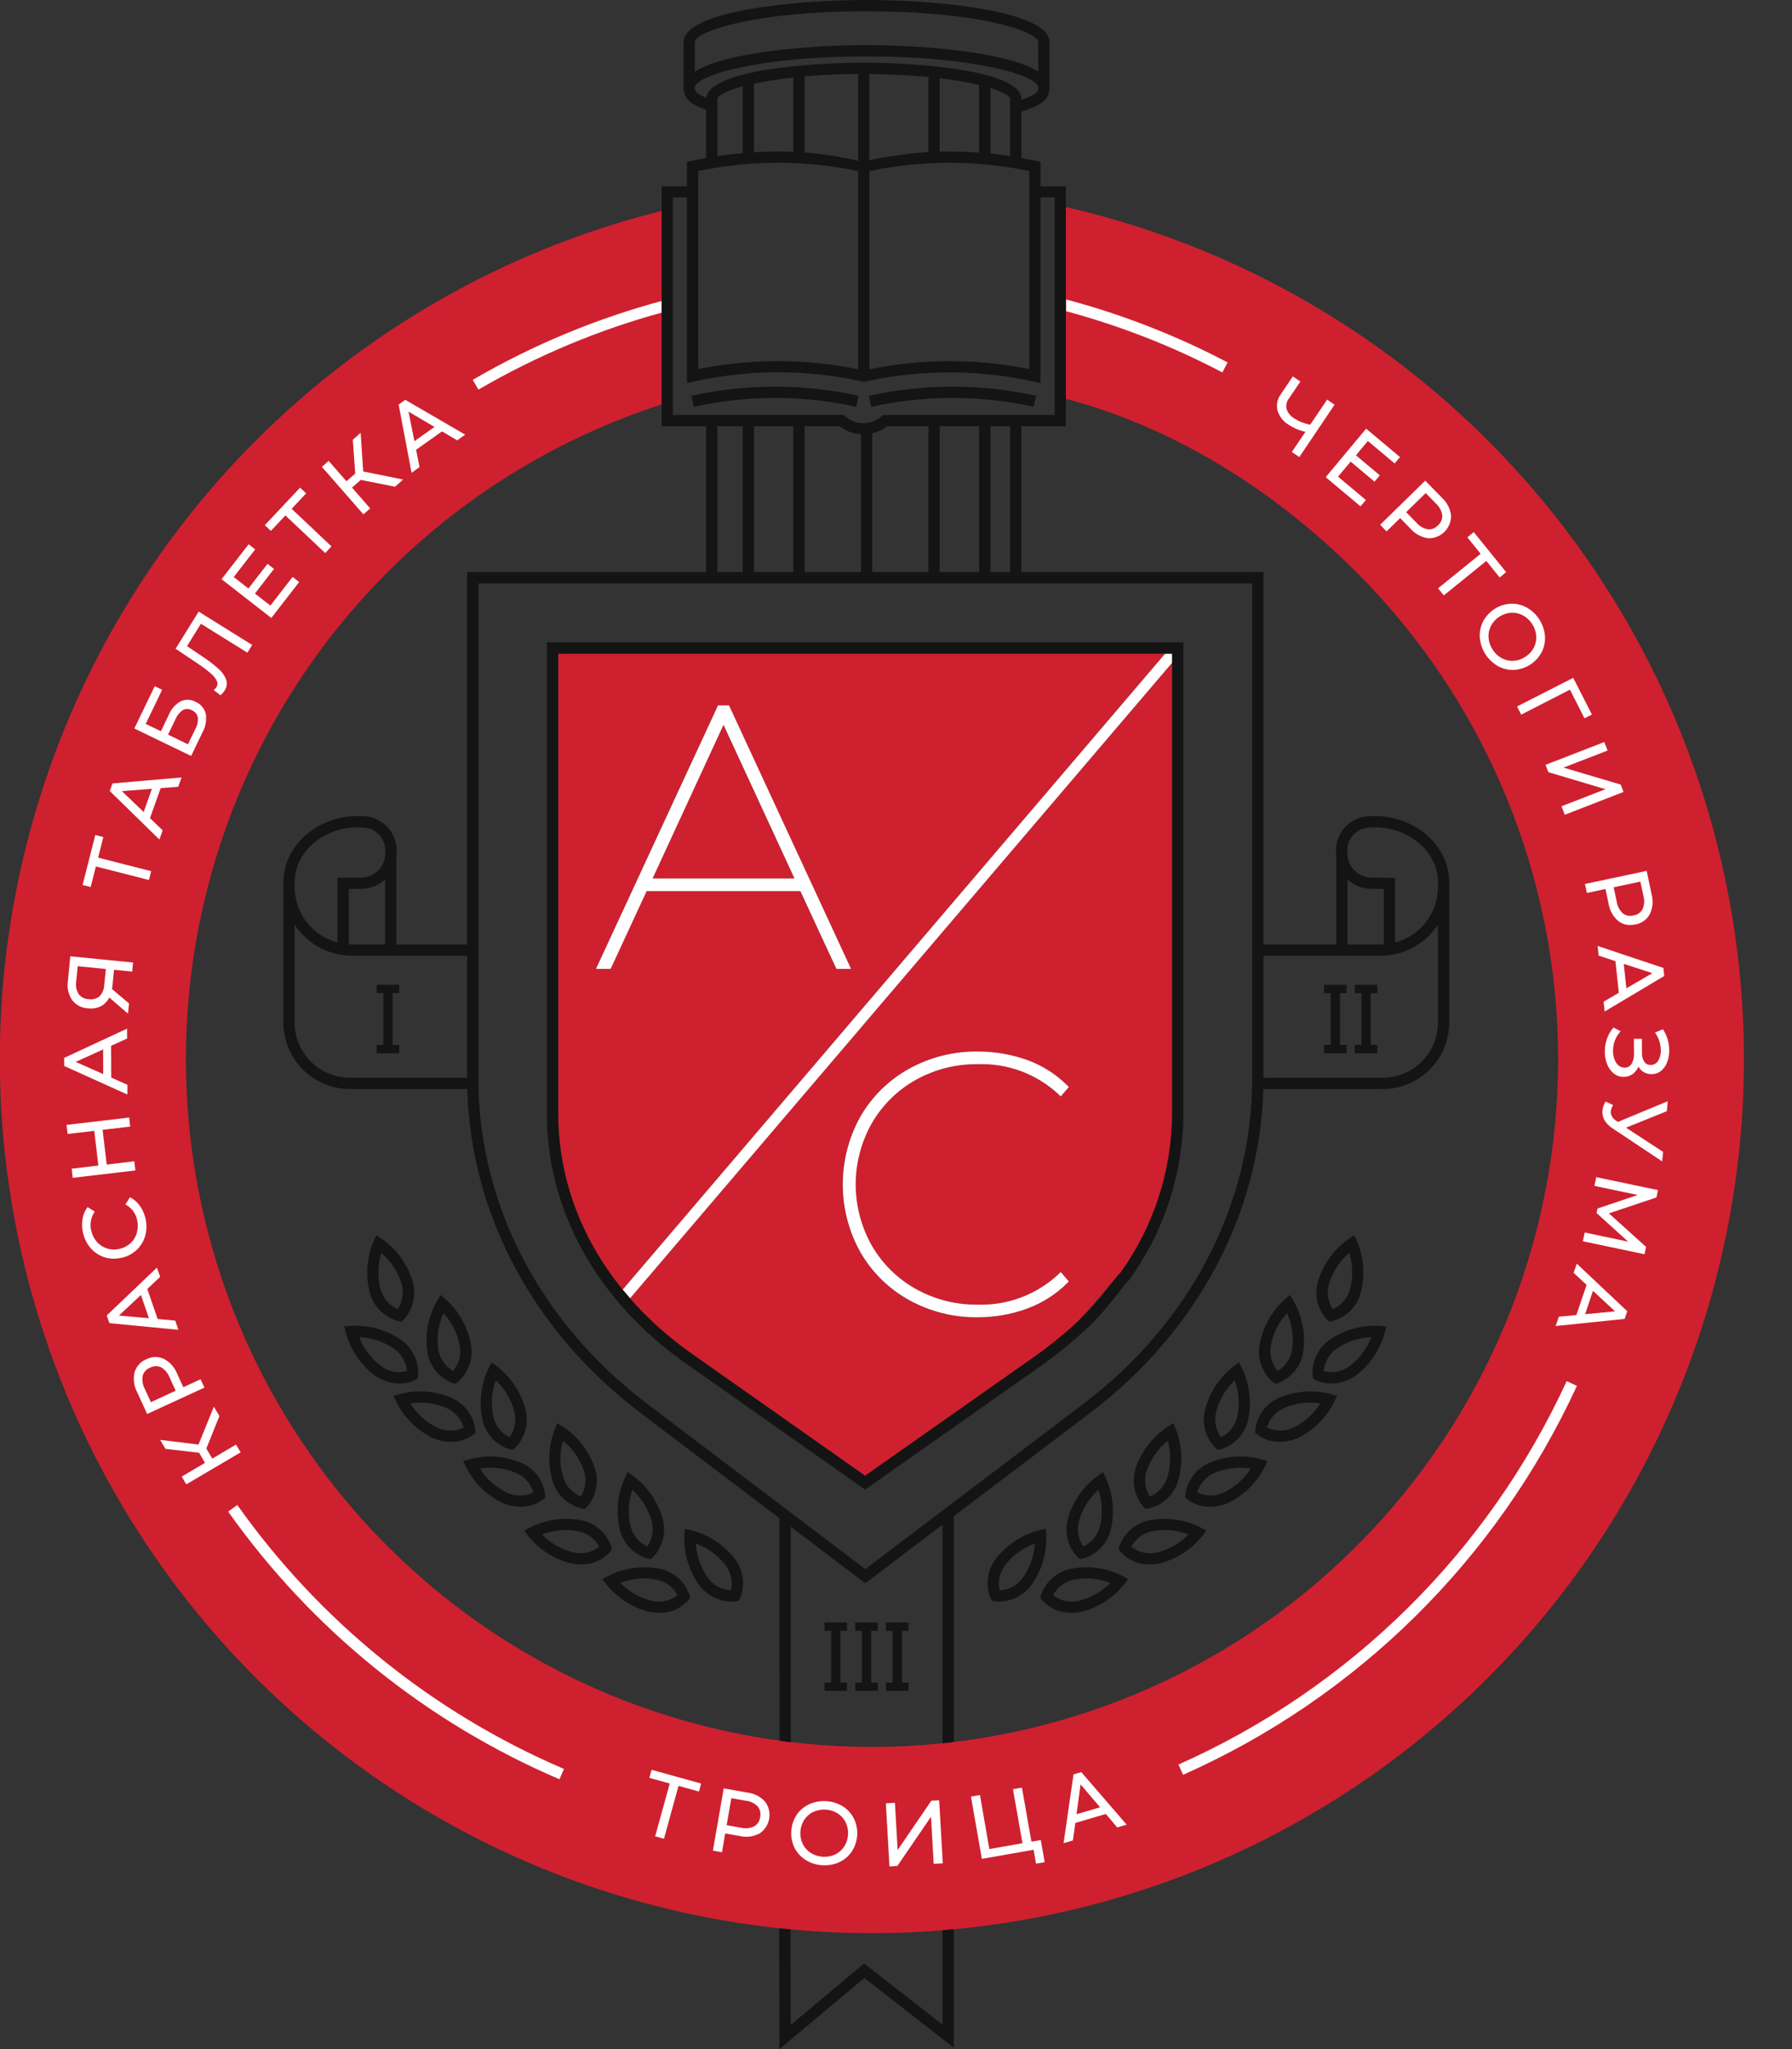 <?xml version="1.0" encoding="UTF-8"?> <svg xmlns="http://www.w3.org/2000/svg" width="35" height="40" viewBox="0 0 35 40" fill="none"><rect x="0" y="0" width="35" height="40" fill="#333333" stroke="none"/><g clip-path="url(#clip0_7199_2444)"><path d="M10.902 12.76V21.757C10.914 23.007 11.358 24.215 12.16 25.174L22.753 12.76H10.902ZM14.022 13.769H14.236L14.25 13.801L16.62 18.913H16.333L15.63 17.395H12.628L11.924 18.913H11.638L14.022 13.769Z" fill="#CF202F"></path><path d="M14.128 14.149L12.743 17.148H15.514L14.128 14.149Z" fill="#CF202F"></path><path d="M16.897 28.808L20.276 26.433C21.044 25.957 21.629 25.092 21.874 24.859C22.528 23.956 22.884 22.872 22.893 21.757V12.935L12.304 25.343C12.651 25.739 13.043 26.093 13.472 26.398L13.473 26.396L16.897 28.808ZM16.802 21.795C17.028 21.405 17.355 21.084 17.749 20.865C18.159 20.638 18.621 20.521 19.089 20.527C19.42 20.525 19.748 20.581 20.059 20.692C20.351 20.797 20.617 20.965 20.837 21.183L20.873 21.219L20.716 21.403L20.674 21.363C20.244 20.964 19.674 20.752 19.089 20.774C18.666 20.769 18.248 20.876 17.878 21.083C17.523 21.283 17.227 21.576 17.023 21.929C16.818 22.293 16.711 22.703 16.711 23.121C16.711 23.538 16.818 23.948 17.023 24.312C17.227 24.666 17.523 24.958 17.878 25.158C18.248 25.366 18.666 25.472 19.089 25.467C19.38 25.477 19.669 25.43 19.941 25.327C20.213 25.225 20.462 25.07 20.674 24.871L20.716 24.831L20.873 25.015L20.837 25.051C20.616 25.27 20.349 25.439 20.056 25.545C19.747 25.659 19.419 25.716 19.089 25.714C18.621 25.72 18.159 25.603 17.749 25.376C17.355 25.158 17.028 24.836 16.802 24.446C16.576 24.041 16.457 23.585 16.457 23.121C16.457 22.656 16.576 22.2 16.802 21.795Z" fill="#CF202F"></path><path d="M20.746 4.026C20.749 4.074 20.745 4.123 20.734 4.17C20.756 4.356 20.753 4.554 20.759 4.73C20.774 5.225 20.708 5.717 20.737 6.212L20.725 7.762C22.903 8.312 24.899 9.574 26.507 11.184C29.02 13.702 30.432 17.116 30.432 20.677C30.432 24.237 29.02 27.652 26.507 30.169C23.994 32.687 20.585 34.101 17.03 34.101C13.476 34.101 10.067 32.687 7.554 30.169C5.928 28.539 4.748 26.517 4.128 24.299C3.507 22.079 3.467 19.738 4.012 17.499C4.556 15.26 5.666 13.199 7.236 11.515C8.805 9.83 10.781 8.578 12.973 7.879V4.106C8.915 5.102 5.364 7.559 2.996 11.007C0.628 14.456 -0.392 18.656 0.13 22.808C0.652 26.961 2.68 30.777 5.828 33.529C8.976 36.282 13.024 37.779 17.203 37.736C21.381 37.693 25.398 36.114 28.489 33.297C31.58 30.481 33.53 26.625 33.968 22.462C34.405 18.3 33.3 14.122 30.862 10.722C28.424 7.323 24.824 4.94 20.746 4.026Z" fill="#CF202F"></path><path d="M4.61 28.199L4.146 28.473L4.03 28.276L4.28 27.656L4.285 27.643L4.177 27.46L3.877 28.199L3.128 28.107L3.232 28.283L3.889 28.359L4.004 28.556L3.549 28.824L3.638 28.976L4.7 28.351L4.61 28.199Z" fill="white"></path><path d="M3.918 26.924L3.581 27.079L3.46 26.816C3.411 26.692 3.32 26.59 3.202 26.527C3.148 26.502 3.089 26.489 3.029 26.49C2.969 26.491 2.911 26.506 2.858 26.534C2.802 26.556 2.753 26.591 2.713 26.636C2.673 26.681 2.644 26.734 2.627 26.791C2.598 26.922 2.616 27.058 2.679 27.177L2.874 27.602L3.993 27.087L3.918 26.924ZM2.947 27.371L2.828 27.112C2.785 27.033 2.771 26.943 2.787 26.855C2.797 26.819 2.816 26.786 2.841 26.759C2.867 26.731 2.898 26.71 2.933 26.697C2.969 26.679 3.009 26.669 3.05 26.669C3.083 26.669 3.115 26.676 3.144 26.69C3.221 26.735 3.281 26.805 3.312 26.888L3.431 27.148L2.947 27.371Z" fill="white"></path><path d="M3.422 25.779L3.079 25.748L2.877 25.162L3.128 24.925L3.065 24.744L2.085 25.679L2.137 25.829L3.484 25.959L3.422 25.779ZM2.323 25.681L2.752 25.279L2.909 25.733L2.323 25.681Z" fill="white"></path><path d="M2.376 24.553C2.486 24.529 2.587 24.475 2.67 24.399C2.749 24.324 2.807 24.228 2.836 24.123C2.867 24.012 2.868 23.895 2.841 23.784C2.822 23.699 2.787 23.619 2.738 23.548C2.692 23.48 2.632 23.424 2.561 23.384L2.538 23.371L2.45 23.512L2.475 23.527C2.527 23.558 2.572 23.6 2.607 23.65C2.642 23.7 2.666 23.757 2.678 23.817C2.698 23.898 2.696 23.984 2.673 24.065C2.652 24.142 2.609 24.212 2.551 24.267C2.49 24.322 2.416 24.361 2.336 24.379C2.256 24.398 2.173 24.396 2.094 24.373C2.017 24.349 1.949 24.305 1.895 24.246C1.839 24.183 1.8 24.107 1.782 24.025C1.767 23.966 1.763 23.904 1.773 23.844C1.782 23.784 1.803 23.726 1.836 23.675L1.851 23.651L1.71 23.564L1.695 23.585C1.649 23.652 1.62 23.729 1.609 23.809C1.597 23.895 1.601 23.982 1.621 24.066C1.646 24.178 1.698 24.282 1.774 24.369C1.847 24.451 1.94 24.511 2.045 24.544C2.103 24.562 2.164 24.571 2.224 24.571C2.275 24.57 2.326 24.564 2.376 24.553Z" fill="white"></path><path d="M2.623 22.669L2.084 22.733L2.004 22.055L2.543 21.992L2.523 21.815L1.3 21.959L1.321 22.136L1.841 22.075L1.921 22.752L1.4 22.814L1.421 22.992L2.644 22.848L2.623 22.669Z" fill="white"></path><path d="M2.488 21.176L2.173 21.036L2.17 20.415L2.483 20.272L2.482 20.08L1.269 20.643L1.253 20.65L1.254 20.809L2.488 21.366L2.488 21.176ZM1.478 20.729L2.014 20.486L2.016 20.967L1.478 20.729Z" fill="white"></path><path d="M1.719 19.684C1.81 19.696 1.902 19.68 1.982 19.636C2.048 19.598 2.101 19.541 2.135 19.473L2.5 19.787L2.52 19.588L2.187 19.307C2.191 19.285 2.194 19.267 2.195 19.254L2.227 18.931L2.581 18.966L2.599 18.789L1.373 18.668L1.326 19.151C1.306 19.279 1.335 19.41 1.406 19.518C1.443 19.567 1.49 19.608 1.544 19.637C1.598 19.665 1.658 19.682 1.719 19.684ZM1.488 19.162L1.518 18.861L2.067 18.916L2.036 19.228C2.034 19.311 2 19.39 1.943 19.45C1.914 19.474 1.88 19.491 1.844 19.5C1.808 19.51 1.77 19.512 1.734 19.505C1.695 19.505 1.658 19.495 1.623 19.478C1.589 19.46 1.559 19.435 1.536 19.405C1.491 19.332 1.474 19.246 1.488 19.162Z" fill="white"></path><path d="M1.873 16.914L2.909 17.178L2.952 17.006L1.917 16.742L2.018 16.34L1.861 16.3L1.613 17.276L1.771 17.315L1.873 16.914Z" fill="white"></path><path d="M3.177 16.209L2.929 15.97L3.138 15.385L3.481 15.358L3.546 15.177L2.197 15.293L2.144 15.441L3.113 16.388L3.177 16.209ZM2.381 15.444L2.967 15.398L2.806 15.851L2.381 15.444Z" fill="white"></path><path d="M3.954 14.298C4.015 14.189 4.038 14.063 4.02 13.939C4.008 13.886 3.984 13.837 3.949 13.796C3.915 13.754 3.871 13.722 3.821 13.701C3.776 13.676 3.726 13.662 3.675 13.66C3.624 13.659 3.573 13.669 3.526 13.691C3.423 13.75 3.343 13.842 3.298 13.952L3.143 14.274L2.846 14.131L3.167 13.465L3.022 13.395L2.624 14.221L3.733 14.757L3.954 14.298ZM3.282 14.341L3.425 14.045C3.455 13.969 3.507 13.905 3.574 13.86C3.602 13.846 3.632 13.839 3.662 13.84C3.692 13.841 3.722 13.85 3.748 13.865C3.777 13.876 3.802 13.895 3.823 13.919C3.843 13.942 3.857 13.971 3.863 14.001C3.872 14.082 3.854 14.163 3.814 14.233L3.671 14.53L3.282 14.341Z" fill="white"></path><path d="M4.129 13.157C4.176 13.196 4.214 13.246 4.239 13.302C4.247 13.32 4.249 13.339 4.247 13.358C4.245 13.377 4.239 13.395 4.229 13.411C4.22 13.425 4.209 13.438 4.197 13.45L4.175 13.472L4.308 13.573L4.325 13.556C4.349 13.533 4.371 13.506 4.389 13.477C4.409 13.447 4.422 13.414 4.427 13.378C4.432 13.342 4.43 13.306 4.419 13.272C4.389 13.191 4.339 13.118 4.274 13.062C4.175 12.972 4.069 12.89 3.957 12.818L3.653 12.613L3.924 12.176L4.832 12.741L4.925 12.59L3.88 11.939L3.43 12.664L3.871 12.96C3.961 13.019 4.047 13.085 4.129 13.157Z" fill="white"></path><path d="M5.843 11.362L5.715 11.262L5.281 11.821L4.979 11.587L5.352 11.105L5.225 11.007L4.852 11.488L4.565 11.264L4.984 10.725L4.856 10.625L4.327 11.306L5.299 12.063L5.843 11.362Z" fill="white"></path><path d="M5.574 10.062L6.352 10.796L6.474 10.666L5.696 9.932L5.979 9.631L5.861 9.519L5.172 10.252L5.291 10.363L5.574 10.062Z" fill="white"></path><path d="M7.23 9.925L6.875 9.518L7.047 9.368L7.714 9.501L7.874 9.361L7.094 9.203L7.044 8.449L6.891 8.584L6.938 9.244L6.767 9.395L6.419 8.997L6.287 9.113L7.098 10.041L7.23 9.925Z" fill="white"></path><path d="M8.194 9.119L8.127 8.78L8.633 8.421L8.929 8.596L9.086 8.485L7.915 7.805L7.786 7.897L8.038 9.229L8.194 9.119ZM8.486 8.334L8.094 8.612L7.979 8.035L8.486 8.334Z" fill="white"></path><path d="M25.92 7.801L25.591 8.289C25.478 8.27 25.37 8.228 25.274 8.165C25.205 8.124 25.153 8.059 25.129 7.983C25.121 7.948 25.12 7.912 25.128 7.877C25.136 7.843 25.151 7.81 25.172 7.782L25.398 7.448L25.25 7.348L25.018 7.693C24.983 7.738 24.96 7.791 24.948 7.846C24.937 7.902 24.938 7.959 24.951 8.014C24.988 8.132 25.067 8.231 25.173 8.294C25.271 8.359 25.381 8.405 25.496 8.43L25.231 8.823L25.377 8.922L26.066 7.9L25.92 7.801Z" fill="white"></path><path d="M26.716 8.608L27.239 9.047L27.343 8.922L26.682 8.368L25.91 9.294L25.893 9.315L26.573 9.885L26.677 9.76L26.134 9.305L26.38 9.011L26.846 9.402L26.949 9.279L26.483 8.888L26.716 8.608Z" fill="white"></path><path d="M28.341 10.063C28.325 9.931 28.262 9.808 28.164 9.718L27.837 9.383L26.956 10.244L27.081 10.373L27.347 10.113L27.548 10.32C27.636 10.42 27.756 10.486 27.888 10.506C27.901 10.508 27.914 10.508 27.928 10.508C28.041 10.502 28.147 10.452 28.224 10.37C28.301 10.287 28.343 10.177 28.341 10.063ZM28.085 10.255C28.06 10.282 28.03 10.304 27.995 10.317C27.961 10.33 27.924 10.336 27.888 10.332C27.8 10.316 27.721 10.27 27.663 10.202L27.464 9.998L27.846 9.625L28.045 9.829C28.111 9.889 28.155 9.969 28.169 10.057C28.171 10.095 28.165 10.132 28.15 10.166C28.136 10.2 28.113 10.231 28.085 10.255Z" fill="white"></path><path d="M29.29 11.272L29.417 11.169L28.785 10.387L28.659 10.489L28.919 10.811L28.087 11.484L28.199 11.623L29.03 10.95L29.29 11.272Z" fill="white"></path><path d="M30.113 12.727C30.162 12.63 30.183 12.52 30.175 12.411C30.164 12.296 30.126 12.186 30.064 12.09C30.001 11.994 29.916 11.914 29.816 11.858C29.72 11.805 29.611 11.78 29.501 11.785C29.39 11.792 29.282 11.828 29.188 11.889C29.094 11.95 29.017 12.034 28.965 12.133C28.916 12.231 28.894 12.341 28.903 12.451C28.913 12.565 28.951 12.675 29.013 12.772C29.076 12.868 29.16 12.948 29.26 13.005C29.348 13.053 29.447 13.078 29.548 13.078C29.556 13.078 29.565 13.077 29.574 13.077C29.686 13.07 29.795 13.034 29.889 12.973C29.984 12.912 30.061 12.827 30.113 12.727ZM29.792 12.822C29.723 12.868 29.643 12.895 29.561 12.9C29.482 12.905 29.403 12.887 29.333 12.85C29.26 12.81 29.198 12.752 29.153 12.682C29.107 12.612 29.08 12.531 29.073 12.448C29.067 12.369 29.083 12.289 29.119 12.218C29.158 12.145 29.215 12.083 29.284 12.038C29.353 11.993 29.433 11.966 29.515 11.961C29.595 11.957 29.674 11.974 29.744 12.012C29.818 12.052 29.88 12.11 29.925 12.181C29.971 12.251 29.999 12.331 30.005 12.414C30.01 12.493 29.994 12.573 29.957 12.643C29.919 12.717 29.862 12.778 29.792 12.822Z" fill="white"></path><path d="M30.947 14.022L31.092 13.948L30.727 13.232L29.63 13.791L29.711 13.95L30.663 13.463L30.947 14.022Z" fill="white"></path><path d="M30.498 15.739L30.562 15.905L31.71 15.459L31.655 15.316L30.538 14.984L31.398 14.651L31.334 14.485L30.186 14.93L30.241 15.073L31.356 15.406L30.498 15.739Z" fill="white"></path><path d="M30.994 17.431L31.357 17.354L31.417 17.637C31.437 17.769 31.503 17.889 31.604 17.977C31.671 18.03 31.754 18.058 31.839 18.057C31.873 18.057 31.908 18.053 31.942 18.046C32.001 18.036 32.057 18.013 32.105 17.978C32.154 17.944 32.194 17.898 32.223 17.846C32.28 17.725 32.293 17.588 32.258 17.459L32.161 17L30.956 17.256L30.994 17.431ZM32.039 17.21L32.098 17.489C32.123 17.575 32.117 17.667 32.081 17.748C32.063 17.781 32.038 17.809 32.007 17.83C31.976 17.851 31.941 17.865 31.904 17.87C31.869 17.88 31.832 17.881 31.796 17.875C31.76 17.867 31.726 17.852 31.697 17.83C31.631 17.769 31.589 17.688 31.576 17.6L31.517 17.32L32.039 17.21Z" fill="white"></path><path d="M31.224 18.655L31.551 18.762L31.618 19.38L31.32 19.554L31.341 19.745L32.505 19.052L32.488 18.895L31.204 18.466L31.224 18.655ZM32.273 18.997L31.765 19.293L31.714 18.815L32.273 18.997Z" fill="white"></path><path d="M32.48 20.092L32.325 20.156L32.343 20.184C32.404 20.279 32.436 20.389 32.438 20.502C32.441 20.575 32.422 20.648 32.384 20.711C32.369 20.735 32.348 20.755 32.324 20.768C32.299 20.782 32.271 20.789 32.243 20.788H32.242C32.218 20.79 32.194 20.785 32.172 20.775C32.151 20.765 32.132 20.749 32.117 20.73C32.083 20.678 32.066 20.615 32.069 20.552L32.068 20.279L31.912 20.28L31.914 20.56C31.918 20.634 31.901 20.708 31.864 20.772C31.849 20.794 31.829 20.812 31.806 20.825C31.782 20.837 31.755 20.843 31.729 20.841C31.687 20.841 31.646 20.827 31.613 20.8C31.577 20.769 31.55 20.729 31.534 20.683C31.514 20.63 31.504 20.573 31.504 20.517C31.504 20.451 31.515 20.387 31.536 20.325C31.557 20.264 31.589 20.206 31.631 20.157L31.653 20.13L31.513 20.059L31.499 20.076C31.447 20.14 31.407 20.212 31.382 20.29C31.356 20.368 31.343 20.449 31.344 20.531C31.343 20.613 31.358 20.695 31.388 20.771C31.414 20.841 31.458 20.904 31.515 20.952C31.57 20.997 31.64 21.022 31.711 21.021H31.713C31.786 21.022 31.857 20.996 31.912 20.947C31.951 20.912 31.981 20.869 32.001 20.821C32.02 20.856 32.046 20.887 32.078 20.911C32.13 20.95 32.193 20.97 32.257 20.968C32.325 20.969 32.391 20.946 32.444 20.903C32.498 20.858 32.539 20.799 32.562 20.733C32.59 20.66 32.603 20.583 32.602 20.505C32.602 20.366 32.564 20.23 32.492 20.112L32.48 20.092Z" fill="white"></path><path d="M31.558 21.871C31.527 21.853 31.502 21.828 31.485 21.797C31.468 21.766 31.459 21.73 31.461 21.695C31.465 21.66 31.476 21.627 31.492 21.596L31.505 21.571L31.358 21.503L31.346 21.527C31.32 21.573 31.304 21.625 31.298 21.678C31.292 21.743 31.305 21.808 31.337 21.865C31.374 21.929 31.427 21.983 31.49 22.023L32.465 22.672L32.482 22.486L31.758 22.013L32.555 21.691L32.573 21.497L31.599 21.901L31.558 21.871Z" fill="white"></path><path d="M31.142 23.149L31.986 23.327L31.202 23.591L31.183 23.679L31.799 24.238L30.951 24.059L30.915 24.23L32.12 24.484L32.15 24.341L31.424 23.686L32.352 23.375L32.383 23.232L31.177 22.979L31.142 23.149Z" fill="white"></path><path d="M30.735 24.847L30.988 25.082L30.789 25.67L30.446 25.703L30.384 25.885L31.731 25.746L31.782 25.596L30.796 24.667L30.735 24.847ZM31.544 25.598L30.959 25.654L31.113 25.198L31.544 25.598Z" fill="white"></path><path d="M12.683 34.705L13.081 34.815L12.796 35.847L12.968 35.894L13.252 34.862L13.651 34.972L13.694 34.816L12.726 34.548L12.683 34.705Z" fill="white"></path><path d="M14.942 35.168C14.851 35.07 14.728 35.007 14.596 34.992L14.135 34.911L13.924 36.126L14.101 36.157L14.164 35.791L14.448 35.84C14.578 35.871 14.714 35.854 14.833 35.792C14.883 35.76 14.925 35.717 14.958 35.668C14.99 35.618 15.012 35.562 15.023 35.504C15.033 35.445 15.031 35.385 15.017 35.327C15.003 35.269 14.977 35.215 14.942 35.168ZM14.846 35.473C14.842 35.51 14.829 35.545 14.81 35.576C14.79 35.607 14.763 35.633 14.731 35.651C14.651 35.69 14.56 35.699 14.473 35.678L14.192 35.629L14.284 35.102L14.565 35.151C14.653 35.16 14.736 35.2 14.799 35.263C14.822 35.292 14.839 35.326 14.847 35.363C14.855 35.399 14.855 35.437 14.846 35.473Z" fill="white"></path><path d="M16.46 35.26C16.362 35.201 16.25 35.166 16.136 35.16C16.022 35.153 15.907 35.174 15.803 35.221C15.703 35.267 15.618 35.34 15.557 35.431C15.496 35.526 15.461 35.634 15.454 35.746C15.447 35.858 15.47 35.97 15.518 36.071C15.568 36.169 15.644 36.251 15.737 36.309C15.835 36.37 15.946 36.405 16.061 36.411C16.077 36.412 16.093 36.412 16.109 36.412C16.207 36.413 16.305 36.392 16.394 36.35C16.493 36.304 16.578 36.231 16.638 36.14C16.7 36.045 16.735 35.937 16.742 35.824C16.749 35.712 16.727 35.6 16.677 35.499C16.628 35.401 16.553 35.318 16.46 35.26ZM16.563 35.813C16.559 35.896 16.534 35.976 16.489 36.046C16.445 36.112 16.385 36.166 16.313 36.2C16.238 36.236 16.154 36.251 16.071 36.245C15.988 36.241 15.906 36.215 15.836 36.171C15.768 36.128 15.714 36.068 15.678 35.996C15.643 35.922 15.627 35.839 15.632 35.757C15.637 35.674 15.663 35.594 15.707 35.525C15.751 35.458 15.812 35.404 15.884 35.37C15.95 35.34 16.021 35.324 16.093 35.324C16.104 35.324 16.116 35.325 16.127 35.325C16.21 35.329 16.291 35.355 16.361 35.399C16.428 35.442 16.482 35.502 16.517 35.574C16.553 35.648 16.569 35.731 16.563 35.813Z" fill="white"></path><path d="M18.19 35.151L17.532 36.114L17.479 35.192L17.302 35.202L17.372 36.434L17.526 36.425L18.184 35.464L18.236 36.384L18.414 36.374L18.343 35.143L18.19 35.151Z" fill="white"></path><path d="M20.145 35.951L19.96 34.896L19.785 34.927L19.97 35.981L19.323 36.095L19.14 35.04L18.964 35.071L19.177 36.286L20.188 36.109L20.235 36.38L20.404 36.351L20.328 35.919L20.145 35.951Z" fill="white"></path><path d="M20.967 34.638L20.773 35.98L20.955 35.927L21.003 35.585L21.598 35.41L21.821 35.673L22.005 35.619L21.119 34.593L20.967 34.638ZM21.026 35.415L21.105 34.832L21.486 35.28L21.026 35.415Z" fill="white"></path><path d="M4.635 29.379L4.456 29.507C6.091 31.814 8.331 33.623 10.928 34.733L11.015 34.531C8.455 33.436 6.247 31.653 4.635 29.379Z" fill="white"></path><path d="M23.017 34.445L23.106 34.646C26.507 33.136 29.241 30.437 30.799 27.053L30.599 26.961C29.064 30.296 26.369 32.956 23.017 34.445Z" fill="white"></path><path d="M9.344 7.606C10.476 6.946 11.691 6.437 12.955 6.094V5.867C11.651 6.215 10.399 6.736 9.233 7.415L9.344 7.606Z" fill="white"></path><path d="M20.823 5.946C20.823 5.948 20.823 5.95 20.823 5.952V6.075C21.881 6.36 22.904 6.76 23.874 7.27L23.977 7.075C22.974 6.549 21.917 6.136 20.823 5.846V5.946Z" fill="white"></path><path d="M22.756 12.76L12.162 25.174L12.307 25.343L22.895 12.935L22.897 12.761L22.756 12.76Z" fill="white"></path><path d="M11.879 30.763L11.765 30.824L11.843 30.927C12.053 31.188 12.34 31.375 12.663 31.46C12.732 31.475 12.802 31.483 12.873 31.483C12.981 31.486 13.089 31.465 13.188 31.422C13.288 31.378 13.377 31.314 13.449 31.233L13.482 31.19L13.469 31.138C13.422 31.002 13.34 30.881 13.23 30.789C13.12 30.697 12.986 30.637 12.844 30.616C12.515 30.561 12.177 30.612 11.879 30.763ZM13.233 31.138C13.16 31.196 13.075 31.235 12.984 31.254C12.893 31.272 12.799 31.269 12.709 31.244C12.483 31.186 12.278 31.067 12.115 30.9C12.332 30.814 12.569 30.791 12.798 30.832C12.889 30.846 12.976 30.881 13.051 30.934C13.127 30.987 13.189 31.057 13.233 31.138Z" fill="#141414"></path><path d="M10.351 29.818L10.237 29.879L10.315 29.982C10.525 30.243 10.812 30.43 11.135 30.515C11.204 30.53 11.274 30.538 11.345 30.538C11.453 30.541 11.561 30.52 11.661 30.477C11.76 30.433 11.849 30.369 11.921 30.288L11.954 30.245L11.941 30.193C11.895 30.057 11.812 29.936 11.702 29.844C11.592 29.752 11.459 29.692 11.317 29.671C10.987 29.616 10.649 29.667 10.351 29.818ZM11.706 30.193C11.633 30.251 11.547 30.29 11.456 30.309C11.365 30.327 11.271 30.324 11.181 30.299C10.956 30.241 10.751 30.122 10.588 29.955C10.805 29.87 11.041 29.846 11.27 29.887C11.361 29.901 11.448 29.936 11.524 29.989C11.599 30.042 11.662 30.112 11.706 30.193Z" fill="#141414"></path><path d="M9.17 28.485L9.046 28.521L9.102 28.638C9.252 28.936 9.495 29.178 9.793 29.329C9.91 29.383 10.038 29.412 10.167 29.413C10.326 29.416 10.482 29.365 10.609 29.27L10.65 29.235L10.648 29.181C10.631 29.038 10.575 28.903 10.486 28.79C10.398 28.677 10.28 28.591 10.145 28.541C9.834 28.418 9.493 28.399 9.17 28.485ZM10.418 29.132C10.335 29.174 10.243 29.195 10.15 29.194C10.057 29.193 9.966 29.17 9.883 29.128C9.674 29.024 9.498 28.865 9.374 28.668C9.603 28.63 9.839 28.655 10.055 28.742C10.142 28.775 10.219 28.827 10.282 28.895C10.345 28.963 10.392 29.044 10.418 29.132Z" fill="#141414"></path><path d="M12.656 30.425L12.708 30.436L12.749 30.401C12.849 30.298 12.919 30.169 12.952 30.029C12.984 29.889 12.977 29.743 12.931 29.607C12.832 29.287 12.633 29.008 12.364 28.81L12.258 28.736L12.202 28.853C12.065 29.158 12.028 29.499 12.098 29.826C12.127 29.968 12.194 30.099 12.292 30.205C12.39 30.311 12.517 30.387 12.656 30.425ZM12.349 29.084C12.523 29.239 12.651 29.439 12.719 29.663C12.748 29.751 12.755 29.844 12.742 29.936C12.729 30.027 12.695 30.114 12.643 30.191C12.558 30.151 12.484 30.093 12.427 30.02C12.369 29.947 12.329 29.861 12.311 29.77C12.261 29.542 12.274 29.305 12.349 29.084Z" fill="#141414"></path><path d="M11.372 29.448L11.425 29.455L11.463 29.418C11.558 29.31 11.621 29.178 11.646 29.036C11.671 28.895 11.656 28.749 11.604 28.615C11.487 28.302 11.274 28.034 10.994 27.85L10.884 27.782L10.835 27.901C10.714 28.213 10.696 28.556 10.783 28.879C10.819 29.019 10.893 29.146 10.997 29.247C11.101 29.347 11.231 29.417 11.372 29.448ZM10.994 28.124C11.176 28.27 11.315 28.463 11.394 28.683C11.427 28.769 11.44 28.862 11.432 28.954C11.424 29.046 11.394 29.135 11.346 29.214C11.26 29.179 11.183 29.125 11.121 29.055C11.06 28.985 11.016 28.901 10.992 28.811C10.93 28.587 10.931 28.349 10.994 28.124Z" fill="#141414"></path><path d="M9.96 28.293L10.012 28.304L10.053 28.27C10.156 28.17 10.229 28.043 10.265 27.904C10.3 27.765 10.296 27.618 10.254 27.481C10.162 27.159 9.97 26.876 9.706 26.671L9.601 26.595L9.543 26.71C9.398 27.012 9.354 27.352 9.416 27.68C9.441 27.823 9.505 27.956 9.601 28.064C9.697 28.172 9.821 28.252 9.96 28.293ZM9.684 26.945C9.855 27.104 9.978 27.307 10.04 27.532C10.067 27.62 10.073 27.714 10.057 27.805C10.042 27.896 10.006 27.983 9.952 28.058C9.869 28.017 9.796 27.956 9.74 27.882C9.684 27.808 9.647 27.721 9.63 27.63C9.585 27.401 9.604 27.164 9.684 26.945Z" fill="#141414"></path><path d="M8.838 26.999L8.89 27.014L8.933 26.983C9.043 26.891 9.125 26.77 9.171 26.633C9.217 26.497 9.224 26.351 9.192 26.211C9.124 25.883 8.953 25.586 8.704 25.363L8.606 25.279L8.539 25.39C8.372 25.68 8.303 26.016 8.341 26.348C8.356 26.492 8.41 26.629 8.497 26.744C8.585 26.859 8.703 26.947 8.838 26.999ZM8.663 25.634C8.821 25.805 8.929 26.017 8.975 26.246C8.995 26.336 8.994 26.43 8.972 26.52C8.95 26.609 8.907 26.693 8.848 26.764C8.768 26.717 8.7 26.651 8.649 26.573C8.599 26.495 8.568 26.406 8.558 26.313C8.53 26.081 8.567 25.846 8.663 25.634Z" fill="#141414"></path><path d="M7.686 27.248L7.741 27.366C7.891 27.665 8.132 27.908 8.43 28.06C8.548 28.115 8.676 28.145 8.806 28.146C8.965 28.148 9.119 28.098 9.246 28.004L9.287 27.969L9.285 27.916C9.269 27.773 9.214 27.637 9.125 27.524C9.037 27.411 8.92 27.324 8.785 27.273C8.475 27.149 8.133 27.128 7.81 27.213L7.686 27.248ZM8.694 27.474C8.781 27.507 8.858 27.56 8.921 27.628C8.983 27.696 9.029 27.777 9.056 27.866C8.972 27.907 8.88 27.928 8.787 27.926C8.694 27.925 8.603 27.902 8.521 27.859C8.312 27.754 8.137 27.594 8.013 27.397C8.243 27.359 8.479 27.386 8.694 27.474Z" fill="#141414"></path><path d="M7.297 26.834C7.442 26.944 7.618 27.004 7.8 27.007C7.907 27.008 8.012 26.985 8.108 26.938L8.155 26.913L8.164 26.86C8.176 26.716 8.148 26.573 8.083 26.444C8.019 26.316 7.92 26.208 7.798 26.132C7.518 25.95 7.187 25.862 6.854 25.882L6.725 25.893L6.756 26.018C6.845 26.341 7.034 26.627 7.297 26.834ZM7.67 26.311C7.749 26.36 7.814 26.427 7.862 26.506C7.911 26.585 7.94 26.674 7.948 26.766C7.858 26.79 7.764 26.792 7.673 26.773C7.582 26.753 7.497 26.713 7.425 26.654C7.241 26.511 7.1 26.32 7.017 26.102C7.25 26.111 7.476 26.183 7.67 26.311Z" fill="#141414"></path><path d="M7.788 25.791L7.841 25.8L7.881 25.763C7.979 25.658 8.046 25.528 8.074 25.387C8.103 25.247 8.092 25.101 8.044 24.966C7.937 24.649 7.731 24.374 7.457 24.183L7.349 24.112L7.296 24.23C7.166 24.538 7.138 24.88 7.216 25.205C7.248 25.346 7.318 25.476 7.419 25.579C7.52 25.683 7.648 25.756 7.788 25.791ZM7.449 24.457C7.626 24.608 7.759 24.805 7.832 25.027C7.863 25.114 7.874 25.207 7.863 25.299C7.852 25.391 7.82 25.479 7.769 25.556C7.684 25.519 7.609 25.462 7.549 25.391C7.49 25.319 7.448 25.235 7.427 25.144C7.372 24.917 7.379 24.68 7.449 24.457Z" fill="#141414"></path><path d="M14.286 31.265C14.316 31.266 14.347 31.263 14.377 31.258L14.43 31.248L14.454 31.2C14.508 31.067 14.525 30.922 14.503 30.78C14.48 30.638 14.418 30.505 14.325 30.396C14.113 30.137 13.824 29.954 13.5 29.872L13.374 29.843L13.366 29.972C13.353 30.307 13.447 30.636 13.635 30.913C13.708 31.019 13.805 31.107 13.918 31.168C14.031 31.23 14.157 31.263 14.286 31.265ZM14.149 30.528C14.209 30.598 14.251 30.682 14.273 30.772C14.295 30.861 14.296 30.955 14.277 31.046C14.184 31.041 14.093 31.015 14.013 30.969C13.932 30.923 13.863 30.858 13.812 30.781C13.679 30.589 13.602 30.364 13.589 30.131C13.809 30.209 14.002 30.347 14.149 30.528Z" fill="#141414"></path><path d="M20.956 30.616C20.814 30.637 20.681 30.697 20.571 30.789C20.461 30.881 20.378 31.002 20.332 31.138L20.319 31.19L20.352 31.233C20.424 31.314 20.513 31.378 20.612 31.422C20.712 31.465 20.82 31.486 20.928 31.483C20.998 31.483 21.069 31.475 21.138 31.46C21.461 31.374 21.748 31.188 21.957 30.927L22.036 30.824L21.922 30.763C21.624 30.612 21.285 30.56 20.956 30.616ZM21.091 31.244C21.002 31.269 20.908 31.272 20.817 31.254C20.726 31.235 20.64 31.196 20.567 31.138C20.611 31.057 20.674 30.987 20.749 30.934C20.825 30.881 20.911 30.846 21.003 30.831C21.232 30.791 21.468 30.815 21.685 30.9C21.522 31.067 21.317 31.186 21.091 31.244Z" fill="#141414"></path><path d="M22.484 29.671C22.342 29.692 22.209 29.752 22.099 29.844C21.988 29.936 21.906 30.057 21.86 30.193L21.847 30.245L21.88 30.288C21.952 30.369 22.041 30.433 22.14 30.477C22.239 30.52 22.347 30.541 22.456 30.538C22.526 30.538 22.597 30.53 22.666 30.515C22.988 30.43 23.276 30.243 23.485 29.982L23.564 29.879L23.45 29.818C23.152 29.667 22.813 29.616 22.484 29.671ZM22.619 30.299C22.529 30.324 22.435 30.327 22.344 30.309C22.253 30.29 22.168 30.251 22.095 30.193C22.139 30.112 22.201 30.042 22.277 29.989C22.352 29.936 22.439 29.901 22.53 29.887C22.76 29.846 22.996 29.87 23.213 29.955C23.05 30.122 22.845 30.241 22.619 30.299Z" fill="#141414"></path><path d="M23.656 28.541C23.521 28.591 23.403 28.677 23.314 28.79C23.226 28.903 23.17 29.038 23.153 29.181L23.151 29.235L23.192 29.27C23.319 29.365 23.475 29.416 23.634 29.413C23.763 29.412 23.89 29.383 24.008 29.329C24.306 29.178 24.549 28.936 24.699 28.638L24.755 28.521L24.631 28.485C24.308 28.398 23.966 28.418 23.656 28.541ZM23.918 29.128C23.835 29.17 23.744 29.193 23.651 29.194C23.558 29.195 23.466 29.174 23.383 29.133C23.409 29.044 23.456 28.963 23.519 28.895C23.582 28.827 23.659 28.775 23.745 28.742C23.962 28.655 24.198 28.63 24.428 28.668C24.303 28.865 24.127 29.024 23.918 29.128Z" fill="#141414"></path><path d="M21.052 30.401L21.092 30.436L21.145 30.425C21.284 30.387 21.41 30.311 21.509 30.205C21.607 30.099 21.674 29.968 21.702 29.826C21.773 29.499 21.736 29.158 21.599 28.853L21.543 28.736L21.437 28.81C21.167 29.008 20.968 29.287 20.869 29.607C20.824 29.743 20.817 29.889 20.849 30.029C20.881 30.169 20.951 30.298 21.052 30.401ZM21.082 29.663C21.15 29.439 21.278 29.239 21.452 29.084C21.527 29.305 21.54 29.542 21.49 29.77C21.471 29.861 21.431 29.947 21.374 30.02C21.316 30.093 21.242 30.151 21.158 30.19C21.106 30.114 21.072 30.027 21.058 29.936C21.045 29.844 21.053 29.751 21.082 29.663Z" fill="#141414"></path><path d="M22.376 29.455L22.429 29.448C22.57 29.417 22.7 29.347 22.804 29.247C22.908 29.146 22.982 29.019 23.018 28.879C23.105 28.556 23.087 28.213 22.966 27.901L22.916 27.782L22.807 27.85C22.527 28.034 22.314 28.302 22.197 28.615C22.145 28.749 22.13 28.895 22.155 29.036C22.179 29.178 22.243 29.31 22.337 29.418L22.376 29.455ZM22.407 28.683C22.487 28.463 22.625 28.27 22.807 28.125C22.87 28.349 22.871 28.587 22.808 28.811C22.785 28.901 22.741 28.985 22.679 29.055C22.618 29.125 22.541 29.179 22.455 29.213C22.407 29.135 22.377 29.046 22.369 28.954C22.361 28.862 22.374 28.769 22.407 28.683Z" fill="#141414"></path><path d="M23.747 28.27L23.788 28.304L23.841 28.293C23.979 28.252 24.104 28.172 24.2 28.064C24.296 27.956 24.36 27.823 24.384 27.68C24.447 27.352 24.402 27.012 24.258 26.71L24.199 26.595L24.095 26.671C23.83 26.875 23.638 27.159 23.546 27.481C23.504 27.618 23.5 27.765 23.536 27.904C23.571 28.043 23.645 28.17 23.747 28.27ZM23.76 27.532C23.823 27.307 23.946 27.104 24.116 26.945C24.197 27.164 24.216 27.401 24.17 27.63C24.154 27.721 24.116 27.808 24.06 27.882C24.005 27.956 23.932 28.017 23.849 28.058C23.794 27.983 23.758 27.896 23.743 27.805C23.728 27.714 23.733 27.62 23.76 27.532Z" fill="#141414"></path><path d="M24.867 26.983L24.911 27.014L24.962 26.999C25.097 26.947 25.215 26.859 25.303 26.744C25.391 26.629 25.445 26.492 25.459 26.348C25.497 26.016 25.428 25.68 25.262 25.39L25.195 25.279L25.096 25.363C24.848 25.586 24.677 25.883 24.608 26.211C24.576 26.351 24.584 26.497 24.629 26.633C24.675 26.77 24.757 26.89 24.867 26.983ZM24.826 26.246C24.872 26.017 24.98 25.805 25.138 25.634C25.234 25.846 25.27 26.081 25.242 26.313C25.232 26.406 25.201 26.495 25.151 26.573C25.1 26.651 25.032 26.717 24.952 26.764C24.893 26.693 24.851 26.609 24.828 26.52C24.806 26.43 24.806 26.336 24.826 26.246Z" fill="#141414"></path><path d="M25.015 27.273C24.881 27.324 24.764 27.411 24.675 27.524C24.587 27.637 24.532 27.773 24.515 27.916L24.514 27.969L24.555 28.004C24.682 28.098 24.836 28.148 24.994 28.146C25.125 28.145 25.253 28.115 25.371 28.06C25.669 27.908 25.91 27.665 26.059 27.366L26.115 27.248L25.991 27.213C25.667 27.128 25.326 27.149 25.015 27.273ZM25.28 27.859C25.198 27.902 25.106 27.925 25.014 27.926C24.921 27.927 24.829 27.907 24.745 27.866C24.771 27.777 24.817 27.696 24.88 27.628C24.943 27.56 25.02 27.507 25.106 27.474C25.322 27.386 25.558 27.36 25.788 27.397C25.664 27.595 25.488 27.754 25.28 27.859Z" fill="#141414"></path><path d="M26.002 26.132C25.881 26.208 25.782 26.316 25.718 26.444C25.653 26.573 25.625 26.716 25.637 26.86L25.646 26.913L25.693 26.938C25.789 26.985 25.894 27.008 26.001 27.007C26.183 27.004 26.359 26.944 26.504 26.834C26.766 26.627 26.956 26.341 27.044 26.018L27.076 25.893L26.947 25.882C26.613 25.862 26.282 25.95 26.002 26.132ZM26.376 26.654C26.304 26.713 26.218 26.753 26.128 26.773C26.037 26.792 25.943 26.79 25.853 26.766C25.861 26.674 25.89 26.585 25.939 26.506C25.987 26.427 26.052 26.36 26.13 26.311C26.325 26.183 26.551 26.111 26.784 26.102C26.701 26.32 26.56 26.511 26.376 26.654Z" fill="#141414"></path><path d="M25.92 25.763L25.959 25.8L26.012 25.791C26.153 25.756 26.28 25.683 26.381 25.579C26.483 25.476 26.553 25.346 26.584 25.205C26.663 24.88 26.634 24.538 26.505 24.23L26.451 24.112L26.344 24.183C26.07 24.374 25.864 24.649 25.757 24.966C25.708 25.101 25.698 25.247 25.726 25.387C25.755 25.528 25.822 25.658 25.92 25.763ZM25.968 25.027C26.042 24.805 26.174 24.608 26.352 24.457C26.422 24.68 26.429 24.917 26.373 25.144C26.352 25.235 26.311 25.319 26.251 25.391C26.192 25.462 26.116 25.519 26.031 25.556C25.981 25.479 25.949 25.391 25.938 25.299C25.927 25.207 25.937 25.114 25.968 25.027Z" fill="#141414"></path><path d="M20.435 29.972L20.427 29.843L20.3 29.872C19.977 29.954 19.688 30.137 19.475 30.396C19.382 30.505 19.321 30.638 19.298 30.78C19.275 30.922 19.292 31.067 19.346 31.2L19.371 31.248L19.423 31.258C19.453 31.263 19.484 31.266 19.515 31.265C19.643 31.263 19.77 31.23 19.883 31.168C19.996 31.107 20.093 31.019 20.165 30.913C20.353 30.636 20.447 30.307 20.435 29.972ZM19.989 30.781C19.938 30.858 19.869 30.923 19.788 30.969C19.707 31.015 19.617 31.041 19.524 31.045C19.504 30.955 19.505 30.861 19.527 30.772C19.549 30.682 19.592 30.598 19.651 30.528C19.798 30.347 19.992 30.209 20.211 30.131C20.198 30.364 20.121 30.589 19.989 30.781Z" fill="#141414"></path><path d="M11.927 18.913L12.63 17.395H15.632L16.336 18.913H16.622L14.253 13.801L14.238 13.769H14.024L11.64 18.913H11.927ZM14.131 14.149L15.517 17.148H12.746L14.131 14.149Z" fill="white"></path><path d="M17.881 21.083C18.251 20.876 18.668 20.769 19.092 20.774C19.677 20.752 20.247 20.964 20.676 21.363L20.718 21.403L20.876 21.219L20.84 21.183C20.619 20.965 20.354 20.797 20.062 20.692C19.751 20.581 19.423 20.525 19.092 20.527C18.623 20.521 18.162 20.638 17.751 20.865C17.358 21.084 17.031 21.405 16.805 21.795C16.579 22.2 16.46 22.656 16.46 23.121C16.46 23.585 16.579 24.041 16.805 24.446C17.031 24.836 17.358 25.158 17.752 25.376C18.162 25.603 18.623 25.72 19.092 25.714C19.422 25.716 19.749 25.659 20.059 25.545C20.352 25.439 20.618 25.27 20.84 25.051L20.875 25.015L20.718 24.831L20.676 24.871C20.464 25.07 20.215 25.225 19.943 25.327C19.672 25.43 19.382 25.477 19.092 25.467C18.668 25.472 18.251 25.366 17.881 25.158C17.525 24.958 17.23 24.666 17.026 24.312C16.821 23.948 16.713 23.538 16.713 23.121C16.713 22.703 16.821 22.293 17.026 21.929C17.23 21.576 17.525 21.283 17.881 21.083Z" fill="white"></path><path d="M18.409 37.68V39.522L16.877 38.329L15.443 39.529L15.439 37.663L15.219 37.644L15.223 40L16.882 38.612L18.629 39.973V37.66L18.409 37.68Z" fill="#141414"></path><path d="M16.77 7.726C15.694 7.489 14.579 7.489 13.503 7.726L13.551 7.941C14.595 7.711 15.677 7.711 16.722 7.941L16.77 7.726Z" fill="#141414"></path><path d="M20.189 7.941L20.236 7.726C19.16 7.489 18.046 7.489 16.97 7.726L17.017 7.941C18.062 7.711 19.144 7.711 20.189 7.941Z" fill="#141414"></path><path d="M16.104 31.834H16.234V32.844H16.104V33.006H16.543V32.844H16.415V31.834H16.543V31.671H16.104V31.834Z" fill="#141414"></path><path d="M16.704 31.834H16.834V32.844H16.704V33.006H17.144V32.844H17.016V31.834H17.144V31.671H16.704V31.834Z" fill="#141414"></path><path d="M17.744 32.844H17.616V31.834H17.744V31.671H17.304V31.834H17.434V32.844H17.304V33.006H17.744V32.844Z" fill="#141414"></path><path d="M7.797 20.397H7.668V19.387H7.797V19.224H7.357V19.387H7.487V20.397H7.357V20.559H7.797V20.397Z" fill="#141414"></path><path d="M26.301 20.397H26.172V19.387H26.301V19.224H25.861V19.387H25.991V20.397H25.861V20.559H26.301V20.397Z" fill="#141414"></path><path d="M26.901 20.397H26.773V19.387H26.901V19.224H26.461V19.387H26.591V20.397H26.461V20.559H26.901V20.397Z" fill="#141414"></path><path d="M28.305 17.196C28.287 16.495 27.639 15.929 26.843 15.929C26.81 15.929 26.777 15.93 26.744 15.932C26.654 15.934 26.566 15.955 26.483 15.993C26.401 16.031 26.328 16.084 26.267 16.151C26.206 16.218 26.16 16.296 26.13 16.382C26.1 16.467 26.088 16.557 26.094 16.647C26.094 16.671 26.096 16.695 26.099 16.719V18.436H24.677V11.168H19.949V8.32H20.818V3.635H20.323V3.16L20.236 3.141C20.141 3.12 20.045 3.103 19.949 3.086V2.176C20.305 2.072 20.499 1.959 20.499 1.707V0.826C20.499 0.22 18.361 0 16.925 0C15.488 0 13.351 0.22 13.351 0.826V1.707C13.351 1.932 13.506 2.046 13.791 2.141V3.086C13.695 3.103 13.598 3.12 13.503 3.141L13.417 3.16V3.635H12.922V8.32H13.791V11.168H9.123V18.436H7.741V16.719C7.744 16.695 7.746 16.671 7.746 16.647C7.752 16.557 7.74 16.467 7.71 16.382C7.68 16.296 7.633 16.218 7.573 16.151C7.512 16.084 7.438 16.031 7.356 15.993C7.274 15.955 7.186 15.934 7.096 15.932C7.063 15.93 7.03 15.929 6.997 15.929C6.201 15.929 5.553 16.495 5.535 17.196H5.534V19.957C5.534 20.302 5.671 20.633 5.915 20.877C6.158 21.122 6.489 21.259 6.833 21.259H9.126C9.193 23.703 10.418 25.998 12.512 27.583L15.223 29.636L15.226 33.98L15.445 34.011L15.443 29.802L16.9 30.906L18.409 29.763L18.408 34.031C18.482 34.02 18.555 34.016 18.629 34.004V29.597L21.289 27.583C23.382 25.998 24.607 23.703 24.674 21.259H27.007C27.351 21.259 27.682 21.122 27.925 20.877C28.169 20.633 28.306 20.302 28.306 19.957V17.196H28.305ZM5.754 17.226C5.754 16.632 6.311 16.149 6.997 16.149C7.025 16.149 7.054 16.15 7.083 16.152C7.144 16.153 7.205 16.167 7.262 16.192C7.318 16.218 7.369 16.255 7.41 16.301C7.452 16.347 7.483 16.401 7.503 16.459C7.523 16.518 7.531 16.58 7.526 16.642C7.528 16.706 7.516 16.77 7.492 16.83C7.468 16.89 7.433 16.944 7.388 16.99C7.342 17.035 7.288 17.071 7.229 17.096C7.17 17.12 7.106 17.132 7.042 17.131L6.592 17.136V18.398C6.353 18.335 6.14 18.195 5.988 17.998C5.837 17.802 5.754 17.561 5.754 17.312L5.754 17.226ZM7.521 17.167V18.436H6.875C6.854 18.436 6.833 18.434 6.812 18.433V17.354L7.044 17.351C7.221 17.353 7.391 17.288 7.521 17.167ZM9.123 21.039H6.833C6.547 21.038 6.273 20.924 6.07 20.722C5.868 20.519 5.754 20.244 5.754 19.957V18.047C5.875 18.234 6.042 18.388 6.237 18.494C6.433 18.6 6.652 18.656 6.875 18.656H9.123V21.039ZM20.103 3.338V7.205C19.072 6.997 18.01 6.998 16.98 7.208V3.339C18.01 3.124 19.073 3.123 20.103 3.338ZM16.977 3.128L16.98 1.446C17.392 1.45 17.813 1.472 18.134 1.503V2.967C17.745 2.995 17.359 3.049 16.977 3.128ZM18.354 2.961V1.527C18.613 1.556 18.87 1.6 19.124 1.659V2.98C18.868 2.961 18.611 2.955 18.354 2.961ZM19.344 2.998V1.718C19.598 1.796 19.729 1.876 19.729 1.936V3.048C19.601 3.028 19.473 3.011 19.344 2.998ZM13.571 0.826C13.571 0.615 14.723 0.22 16.925 0.22C19.127 0.22 20.279 0.615 20.279 0.826V1.398C19.698 1.025 18.084 0.881 16.925 0.881C15.766 0.881 14.152 1.025 13.571 1.398V0.826ZM13.571 1.707C13.571 1.496 14.723 1.102 16.925 1.102C19.127 1.102 20.279 1.496 20.279 1.707C20.279 1.768 20.278 1.842 19.949 1.946V1.936C19.949 1.373 17.935 1.224 16.87 1.224C15.823 1.224 13.859 1.368 13.794 1.909C13.572 1.824 13.571 1.76 13.571 1.707ZM16.761 3.14C16.417 3.059 16.067 3.004 15.715 2.975V1.492C16.039 1.464 16.35 1.446 16.76 1.445L16.761 3.14ZM15.495 1.514V2.964C15.239 2.954 14.982 2.956 14.726 2.971V1.633C14.98 1.58 15.237 1.54 15.495 1.514ZM14.505 1.686V2.989C14.34 3.004 14.175 3.023 14.011 3.048V1.936C14.011 1.868 14.181 1.774 14.505 1.686ZM13.637 3.338C14.667 3.123 15.73 3.124 16.76 3.339V7.208C15.73 6.998 14.668 6.997 13.637 7.205V3.338ZM13.142 8.099V3.855H13.417V7.479L13.551 7.449C14.62 7.209 15.728 7.206 16.799 7.439C16.821 7.444 16.843 7.45 16.872 7.458L16.932 7.441C18.005 7.21 19.116 7.212 20.189 7.449L20.323 7.479V3.855H20.598V8.099H17.246L17.215 8.127C17.119 8.212 16.995 8.26 16.867 8.261C16.739 8.262 16.615 8.217 16.517 8.133L16.477 8.099H13.142ZM19.729 8.32V11.168H19.344V8.32H19.729ZM19.124 8.32V11.168H18.354V8.32H19.124ZM18.134 8.32V11.168H17.035V8.458C17.141 8.434 17.241 8.387 17.328 8.32L18.134 8.32ZM16.815 8.477V11.168H15.715V8.32H16.397C16.517 8.414 16.663 8.468 16.815 8.477ZM15.495 8.32V11.168H14.726V8.32H15.495ZM14.505 8.32V11.168H14.011V8.32H14.505ZM24.457 21.048C24.457 23.501 23.254 25.819 21.157 27.407L16.9 30.63L15.443 29.526V29.52H15.435L12.644 27.407C10.546 25.819 9.343 23.501 9.343 21.048V11.389H24.457L24.457 21.048ZM28.086 19.957C28.086 20.244 27.972 20.519 27.77 20.722C27.567 20.924 27.293 21.038 27.007 21.039H24.677V18.656H26.965C27.188 18.656 27.407 18.6 27.602 18.494C27.798 18.388 27.965 18.234 28.086 18.047L28.086 19.957ZM26.319 18.436V17.167C26.448 17.288 26.619 17.353 26.796 17.351L27.028 17.354V18.433C27.007 18.434 26.986 18.436 26.965 18.436H26.319ZM28.086 17.312C28.086 17.561 28.003 17.802 27.852 17.998C27.7 18.195 27.488 18.335 27.247 18.398V17.136L26.798 17.131C26.734 17.132 26.67 17.12 26.611 17.096C26.552 17.071 26.497 17.035 26.452 16.99C26.407 16.944 26.372 16.89 26.348 16.83C26.324 16.77 26.312 16.706 26.314 16.642C26.309 16.58 26.317 16.518 26.337 16.459C26.357 16.401 26.388 16.347 26.43 16.301C26.471 16.255 26.522 16.218 26.578 16.192C26.635 16.167 26.695 16.153 26.757 16.152C26.786 16.15 26.815 16.149 26.843 16.149C27.529 16.149 28.086 16.632 28.086 17.226V17.312Z" fill="#141414"></path><path d="M16.897 29.078L20.402 26.613C20.691 26.402 20.967 26.175 21.229 25.933C21.608 25.583 21.921 25.113 22.053 24.986C22.734 24.047 23.104 22.918 23.113 21.757V12.54H10.682V21.757C10.682 23.632 11.67 25.403 13.392 26.613L16.897 29.078ZM10.902 12.76H22.893V21.757C22.884 22.865 22.532 23.944 21.885 24.843C21.829 24.9 21.762 24.986 21.672 25.1C21.492 25.338 21.294 25.562 21.08 25.771C20.825 26.006 20.556 26.228 20.276 26.433L16.897 28.808L13.519 26.433C11.856 25.264 10.902 23.56 10.902 21.757L10.902 12.76Z" fill="#141414"></path></g><defs><clipPath id="clip0_7199_2444"><rect width="34.061" height="40" fill="white"></rect></clipPath></defs></svg> 